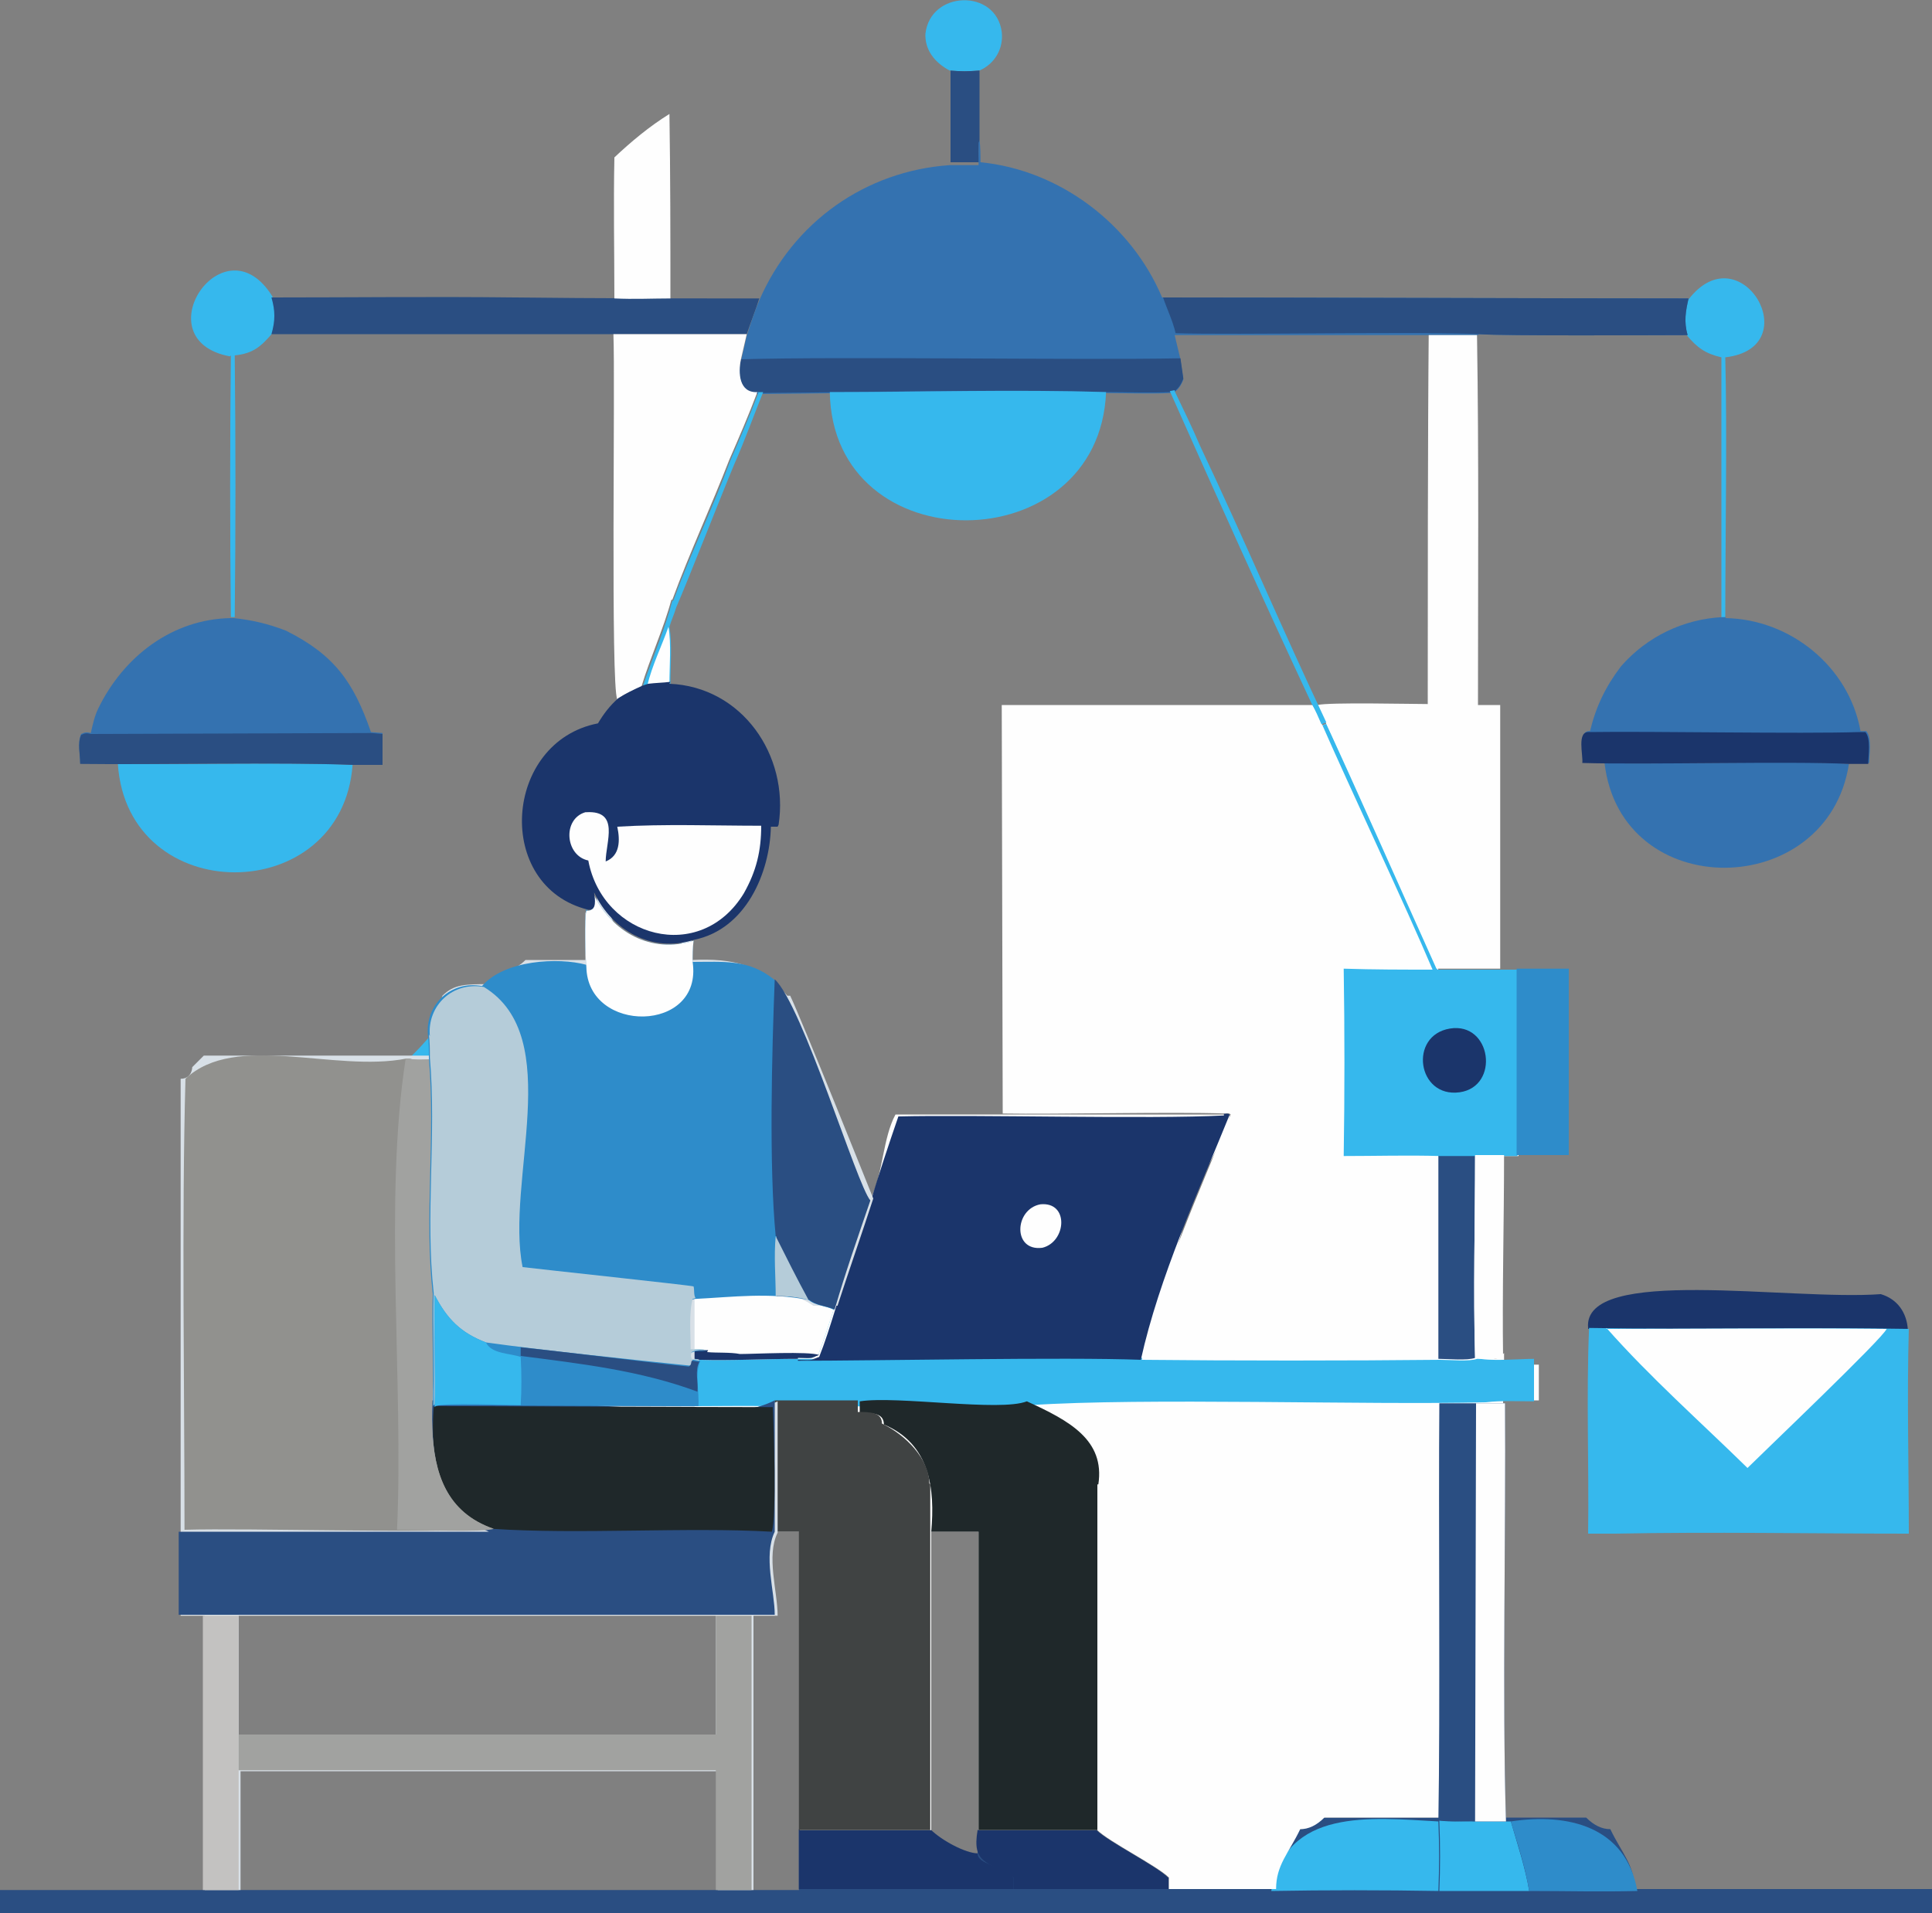 <?xml version="1.0" encoding="UTF-8"?>
<svg id="a" data-name="Layer 1" xmlns="http://www.w3.org/2000/svg" viewBox="0 0 2 1.981">
  <rect x="0" y="0" width="2" height="1.981" fill="#808080" stroke="none"/>
  <defs>
    <style>
      .b {
        fill: #91918e;
      }

      .b, .c, .d, .e, .f, .g, .h, .i, .j, .k, .l, .m, .n {
        stroke-width: 0px;
      }

      .c {
        fill: #36b8ed;
      }

      .d {
        fill: #c3c2c1;
      }

      .e {
        fill: #2a4e82;
      }

      .f {
        fill: #d8e0e7;
      }

      .g {
        fill: #3472b0;
      }

      .h {
        fill: #b5ccd9;
      }

      .i {
        fill: #1f282a;
      }

      .j {
        fill: #404343;
      }

      .k {
        fill: #1b356b;
      }

      .l {
        fill: #a1a2a0;
      }

      .m {
        fill: #fefefe;
      }

      .n {
        fill: #2e8cca;
      }
    </style>
  </defs>
  <path class="c" d="M.958.035c.005-.045.073-.047.079-.002.002.017-.007.033-.023.04-.011.001-.02.001-.031 0-.015-.008-.026-.021-.025-.039Z"/>
  <path class="c" d="M1.748.31c.054-.07.124.05.038.06.002.073,0,.197 0.0.27h-.004s0-.27 0-.27c-.017-.004-.025-.01-.036-.023-.004-.013-.002-.024.001-.038Z"/>
  <path class="c" d="M.238.369c-.091-.017-.006-.143.044-.062.004.014.004.024-0.0.038-.012.014-.02.021-.039.023.001.09.001.181,0,.271h-.004c-.001-.09-.001-.181,0-.271Z"/>
  <path class="e" d="M.534.308c.084.001.168.001.252.001-.004.013-.009.025-.013.037-.161-0-.331 0-.492-0.0.004-.014.004-.024 0-.038.084 0.0.168-.001.252 0Z"/>
  <path class="e" d="M.983.073c.011.001.02.001.031-0v.072c-.001.008-.001.015-0.0.023l-.03-0v-.095Z"/>
  <path class="m" d="M.636.163c.017-.016.036-.032.057-.045.001.064.001.127.001.191-.019,0-.038.001-.058-0.0 0-.048-.001-.097 0-.145Z"/>
  <path class="e" d="M2,1.957v.025H0v-.025h.827v-.062h.136c.012.012.037.025.049.025v-.025h.123c.012.012.062.037.074.049v.012h.111c0-.025.012-.037.025-.062q.012,0,.025-.012h.272q.012.012.025.012c.012.025.025.037.025.062h.309Z"/>
  <path class="c" d="M1.527,1.886c.011 0.0.021 0.0.032 0h.005c.007.024.015.048.019.072-.031 0-.062 0-.093,0,.001-.024.001-.048-0-.072l0-.001c.012.002.025 0.0.038.001Z"/>
  <path class="n" d="M1.564,1.886c.059-.009.119.005.131.072-.037.001-.074 0-.112 0-.004-.025-.012-.049-.019-.072Z"/>
  <path class="k" d="M1.21,1.944v.012h-.161v-.012c-.027-.017-.043-.014-.037-.049h.123c.012.012.062.037.074.049Z"/>
  <path class="c" d="M1.316,1.958c.015-.086.102-.076.173-.072.001.024.001.048 0.0.072-.058-.001-.116-.001-.173,0Z"/>
  <path class="k" d="M1.049,1.944v.012h-.222v-.062h.136c.012.012.037.025.049.025,0,.012.025.012.037.025Z"/>
  <path class="g" d="M1.014.145c.001.008.001.015.001.023.082.008.156.064.188.14.135 0.0.411.001.545.001-.003.013-.005.024-.001.038-.029-0-.19.001-.216-.001l-.001.001c-.028-0-.279-0-.314-0l.006.025c.001.007.002.014.003.021-.002.005-.004.009-.009.013l-.005.001c-.022.001-.045 0-.066-0-.12-.003-.241-0-.361.001-.019.001-.02-.021-.017-.034l.006-.026c.004-.013.008-.025.013-.037.035-.081.11-.134.197-.14l.03 0c-0-.008-0-.015 0-.023Z"/>
  <path class="e" d="M.767.372c.104-.003.349.001.455-.001.001.007.002.014.003.021-.002.005-.004.009-.009.013l-.005.001c-.022.001-.045 0-.066-0-.12-.003-.241-0-.361.001-.019.001-.02-.021-.017-.034Z"/>
  <path class="e" d="M1.203.308c.135 0.0.411.001.545.001-.003.013-.005.024-.001.038-.029-0-.19.001-.216-.001-.056-.003-.254.001-.314-.001-.003-.013-.009-.025-.013-.037Z"/>
  <path class="c" d="M.445,1.073c.001.008.001.016.001.024-.007 0-.016.001-.023-.001.008-.007.015-.015.022-.023Z"/>
  <path class="c" d="M.122.791c.058.001.187-.002.243.001-.011.148-.233.149-.243-.001Z"/>
  <path class="m" d="M.694.346h.079s-.006.026-.006.026c-.003.014-.002.035.017.034-.009.024-.019.047-.029.07-.019.049-.041.096-.059.145l-.001 0c-.008.03-.022.06-.031.09-.009.004-.017.007-.025.013-.007-.013-.002-.333-.004-.378h.059Z"/>
  <path class="g" d="M.238.64h.004c.019.002.036.006.054.013.05.025.07.053.088.105l.012.001v.032s-.031,0-.031,0c-.075-.003-.207 0-.282-.001,0-.01-.003-.021.001-.03.004-.002.006-.002.01-.001.002-.009.004-.018.008-.026.026-.053.076-.092.137-.093Z"/>
  <path class="e" d="M.384.759l.012.001v.032s-.031,0-.031,0c-.075-.003-.207 0-.282-.001,0-.01-.003-.021.001-.03.004-.002.006-.002.01-.001l.29-.001Z"/>
  <path class="m" d="M1.593,1.413v.037h-.037v.432h-.185q-.012.012-.025.012c-.012.025-.025.037-.025.062h-.111v-.012c-.012-.012-.062-.037-.074-.049h-.123v-.309h-.049v.309h-.136v-.309h-.025v-.136c-.025.012-.049.012-.086.012v-.123c.042.005.087-.013.123.012h.025c.012-.037.025-.074.037-.111.012-.025.012-.062.025-.086h.346c0,.012-.025.062-.037.074-.012.049-.025.086-.037.136-.012.012-.012.025-.012.049.021-.004.344.012.346-.012h.012q0,.012.012,0v.012h.037Z"/>
  <path class="e" d="M1.528,1.453l.01-0c.007 0.0.013 0.0.02 0.0.001.124-.003.309.001.433-.023-.001-.046.001-.07-.001.002-.113,0-.319.001-.432h.038Z"/>
  <path class="m" d="M1.528,1.453l.01-0c.007 0.0.013 0.0.02 0.0.001.124-.003.309.001.433-.011 0-.021,0-.032-0l.001-.433Z"/>
  <path class="c" d="M.803,1.342c.012 0.0.023.001.034.004.008.006.018.006.026.01-.005.016-.01.031-.016.047-.003.001-.005.002-.008.003l.005-.001c-.006.002-.013.001-.019.001l0.0.001c.08.001.277-.003.355-.001.094.001.215.001.309-0.0.009,0,.03.002.038-.001l.001.001c.013.004.045.001.06.001v.044c-.016,0-.034-.001-.05.001-.124.003-.354-.005-.472.003-.109.003-.236 0-.345.001.002-.015-.004-.034.002-.047-.003-.001-.005-.001-.008-.001-.001-.003-.001-.004,0-.007.005-.003.011-.002.017-.002-.006-.001-.012-.001-.018-.001-0-.015-.003-.037.002-.052l.003-.001c.03-.005.053.001.084-.003Z"/>
  <path class="m" d="M.803,1.342c.012 0.0.023.001.034.004.008.006.018.006.026.01-.005.016-.01.031-.016.047-.003.001-.005.002-.008.003l.005-.001c-.006.002-.013.001-.019.001l0.0.001c-.034 0-.069.002-.102.001-.003-.001-.005-.001-.008-.001-.001-.003-.001-.004,0-.007.005-.003.011-.002.017-.002-.006-.001-.012-.001-.018-.001-0-.015-.003-.037.002-.052l.003-.001c.03-.005.053.001.084-.003Z"/>
  <path class="k" d="M.732,1.4c.01.001.024-0.0.034.002.015-0.0.071-.003.082.001-.003.001-.005.002-.008.003l.005-.001c-.006.002-.013.001-.019.001l0.0.001c-.034 0-.069.002-.102.001-.003-.001-.005-.001-.008-.001-.001-.003-.001-.004,0-.007.005-.003.011-.002.017-.002Z"/>
  <path class="i" d="M1.136,1.537v.358h-.123v-.309h-.049c.004-.044-.001-.091-.049-.111,0-.012-.012-.012-.025-.012v-.012c.039-.006.145.011.173,0,.044.02.081.04.074.086Z"/>
  <path class="j" d="M.963,1.537v.358h-.136v-.309h-.025v-.136h.086v.012c.012,0,.025,0,.025.012.025.012.049.037.049.062Z"/>
  <path class="k" d="M1.267,1.153c.003,0,.004-0.0.006.001-.032.079-.073.168-.092.254-.077-.003-.276.001-.355.001l-0-.001c.006,0,.013.001.019-.001l-.005.001c.003-.001.005-.002.008-.003.006-.015.011-.031.016-.047.011-.038.025-.076.037-.113.009-.03.019-.06.029-.089.079-.002.261.003.337-.001Z"/>
  <path class="m" d="M1.077,1.247c.03-.003.027.039.002.045-.031.004-.029-.04-.002-.045Z"/>
  <path class="f" d="M.815,1.031c-.027-.032-.055-.039-.099-.037v-.025c-.012.012-.025.012-.049.012-.025-.012-.037-.025-.037-.049l-.012-.012v.025h-.012v.049h-.062c-.012.012-.025.012-.037.025-.025,0-.037,0-.049.012-.005.015-.017.049-.012.062h-.235l-.012.012s0,.012-.012.012v.556h.025v.284h.037v-.123h.494v.123h.037v-.284h.025c0-.025-.012-.062,0-.086v-.136c-.025.012-.049.012-.086.012v-.123c.042.005.087-.013.123.012h.025c.012-.037.025-.074.037-.111,0,0-.074-.185-.086-.21ZM.741,1.796H.247v-.123h.494v.123Z"/>
  <rect class="d" x=".21" y="1.673" width=".037" height=".284"/>
  <polygon class="l" points=".778 1.673 .778 1.957 .741 1.957 .741 1.833 .247 1.833 .247 1.796 .741 1.796 .741 1.673 .778 1.673"/>
  <path class="e" d="M.802,1.45v.136c-.012.025,0,.062,0,.086H.185v-.086h.321c-.055-.024-.066-.076-.062-.136h.099l.173.012c.037,0,.062,0,.086-.012Z"/>
  <path class="i" d="M.45,1.456c.067,0,.282.001.35.001.001.02.004.114-.001.129-.088-.005-.201.003-.289-.003-.057-.016-.065-.076-.061-.126l.001-.001Z"/>
  <path class="b" d="M.423,1.096c.007.002.016.001.023.001.007.081-.005.164.004.244.01.079-.037.208.061.242-.061.005-.254-.001-.32.001 0-.144-.003-.323.001-.467.052-.049.154-.006.229-.021h.003Z"/>
  <path class="l" d="M.423,1.096c.007.002.016.001.023.001.007.081-.005.164.004.244.01.079-.037.208.061.242-.01.004-.083.001-.1.001.007-.151-.014-.342.009-.488h.003Z"/>
  <path class="n" d="M.608.943c.01 0.0.007-.012.006-.018.019.04.06.063.104.049-.001.007-.001.015-.001.022.032,0,.058-.003.084.018.029.027.085.213.099.229-.013.038-.026.075-.037.113-.008-.004-.019-.004-.026-.01-.041-.008-.078-.003-.118-.001l-.003.001c-.004.015-.002.036-.002.052.006 0.0.012,0,.018.001-.005,0-.012-.001-.017.002-.001.003-.001.004,0,.007.003 0.0.005.001.008.001-.006.013-.001.032-.002.047l-.272-.001-.001.001c.001-.029-.001-.087,0-.116-.009-.08.003-.163-.004-.244,0-.008 0-.016-.001-.024-.003-.032.024-.057.056-.051.023-.027.079-.03.108-.022-.001-.009-.002-.051-0-.058Z"/>
  <path class="m" d="M.608.943c.01 0.0.007-.012.006-.018.019.04.06.063.104.049-.001.007-.001.015-.001.022.011.074-.109.075-.11.005-.001-.009-.002-.051-0-.058Z"/>
  <path class="e" d="M.803,1.28c-.007-.072-.004-.19-.001-.266.029.027.085.213.099.229-.013.038-.026.075-.037.113-.008-.004-.019-.004-.026-.01-.011-.003-.022-.004-.034-.004-0-.02-.002-.041,0-.062Z"/>
  <path class="h" d="M.803,1.28c.011.022.022.044.034.066-.011-.003-.022-.004-.034-.004-0-.02-.002-.041,0-.062Z"/>
  <path class="h" d="M.445,1.073c-.003-.032.024-.057.056-.051.085.052.022.201.04.29.016.002.175.019.177.02.001.004 0.0.009.002.012l-.003.001c-.004.015-.002.036-.002.052.006 0.0.012,0,.018.001-.005,0-.012-.001-.017.002-.001.003-.001.004,0,.007.003 0.0.005.001.008.001-.006.013-.001.032-.002.047l-.272-.001-.001.001c.001-.029-.001-.087,0-.116-.009-.08.003-.163-.004-.244,0-.008 0-.016-.001-.024Z"/>
  <path class="n" d="M.45,1.341c.013.025.027.039.053.049.057.008.153.018.211.024.003-.002.002-.003.003-.006.003 0.0.005.001.008.001-.006.013-.001.032-.002.047l-.272-.001-.001.001c.001-.029-.001-.087,0-.116Z"/>
  <path class="e" d="M.538,1.395c.041.004.135.016.175.02.003-.002.002-.003.003-.006.003 0.0.005.001.008.001-.005.009-.001.021-.002.031-.059-.022-.121-.029-.183-.037v-.009Z"/>
  <path class="c" d="M.45,1.341c.013.025.027.039.053.049.006.012.024.011.036.015.001.017.001.034 0.0.05-.014,0-.079-.003-.088.001l-.001.001c.001-.029-.001-.087,0-.116Z"/>
  <path class="c" d="M.784.406l.006-0c-.01.025-.019.05-.03.075-.013.031-.047.118-.06.148-.002.007-.005.013-.007.02.003.018.001.04.001.059-.008.001-.015.001-.023.002l-.006.002c.01-.03.023-.059.031-.09l.001-0c.018-.049.041-.096.059-.145.01-.023.02-.046.029-.07Z"/>
  <path class="m" d="M.692.649c.003.018.001.04.001.059-.008.001-.015.001-.023.002.005-.021.015-.041.022-.061Z"/>
  <path class="c" d="M.859.406c.095 0.0.191-.003.286 0-.007.176-.283.178-.286-0Z"/>
  <path class="k" d="M.693.708c.075.003.124.074.113.146l-.001.002-.007 0c-.001.048-.026.106-.079.117-.044.014-.085-.009-.104-.049.001.007.003.019-.006.018-.098-.024-.088-.174.01-.193.006-.01.012-.018.021-.026.008-.005.016-.009.025-.013l.006-.002c.008-.001.015-.001.023-.002Z"/>
  <path class="m" d="M.607.841c.035-.002.02.031.02.051.015-.006.015-.022.012-.036.049-.003.1-.001.149-.001 0.0.026-.005.047-.018.07-.045.074-.146.046-.161-.034-.024-.005-.027-.043-.003-.05Z"/>
  <path class="m" d="M1.359.73c.004.007.007.014.01.021l.005-.002c.039.084.077.17.115.255.013,0,.072,0,.083,0l-0.0.193c-.014,0-.029-0-.043,0,0,.07-.002.141 0.0.21-.008.003-.028.001-.038.001-.094.001-.215.001-.309 0.0.019-.085.06-.175.092-.254-.002-.002-.004-.001-.006-.001-.053-.002-.175.001-.23-0l-.001-.423.322-0Z"/>
  <path class="e" d="M1.49,1.196l.037 0c0,.07-.002.141 0.0.21-.008.003-.028.001-.038.001l0-.212Z"/>
  <path class="c" d="M1.373.749c.039.084.077.17.115.255.013,0,.072,0,.083,0l-0.0.193c-.014,0-.029-0-.043,0l-.037-0c-.033-.001-.067,0-.1 0.0.001-.065.001-.129 0-.194.031.001.061.001.092.001-.027-.064-.086-.189-.114-.253l.005-.002Z"/>
  <path class="k" d="M1.501,1.065c.043-.007.052.06.01.066-.044.006-.053-.059-.01-.066Z"/>
  <path class="m" d="M1.528,1.196c.01-0.0.02,0,.029,0-0.0.07-.002.141-.001.211l-.028-0-.001-.001c-.002-.07-0-.14-0-.21Z"/>
  <path class="n" d="M1.571,1.003h.053s0.0.193 0.0.193h-.054s0-.193 0-.193Z"/>
  <path class="k" d="M1.644,1.375c-.006-.065.208-.028.303-.035.017.005.027.019.028.037-.11-.003-.221.001-.331-.001Z"/>
  <path class="g" d="M1.661.79c.052.002.203-.003.253.001-.022.142-.236.145-.253-.001Z"/>
  <path class="g" d="M1.786.64c.067.001.128.05.14.117l.006 0c.006.007.003.024.003.033-.007,0-.013 0-.02-0-.062-.003-.211.001-.276-.001.001-.008-.006-.033.007-.032.006-.025.016-.046.032-.067.027-.031.065-.049.105-.051h.004Z"/>
  <path class="k" d="M1.645.758c.064-.001.219.002.28-0l.006 0c.006.007.003.024.003.033-.007,0-.013 0-.02-0-.062-.003-.211.001-.276-.001.001-.008-.006-.033.007-.032Z"/>
  <path class="m" d="M1.479.347h.05c.002.128.001.256.001.383.008,0,.015,0,.023 0l0.0.273h-.066c-.041-.091-.081-.182-.123-.273.011-.003.098-.001.114-.001-0-.1 0-.279.001-.383Z"/>
  <path class="c" d="M1.644,1.588c.001-.071-.002-.142.001-.213.11.002.221-.001.331.001-.002.071-0.0.141-0.0.212-.101,0-.204-.002-.304,0-.009-0-.018-0-.027-0Z"/>
  <path class="m" d="M1.663,1.376c.097,0,.193-.001.29 0-.003.009-.129.129-.144.144-.049-.048-.101-.094-.146-.145Z"/>
  <path class="c" d="M1.216.405c.009.019.018.037.026.056.045.095.086.192.131.287l-.005.002c-.003-.007-.006-.014-.01-.021-.05-.107-.099-.216-.147-.324l.005-.001Z"/>
</svg>